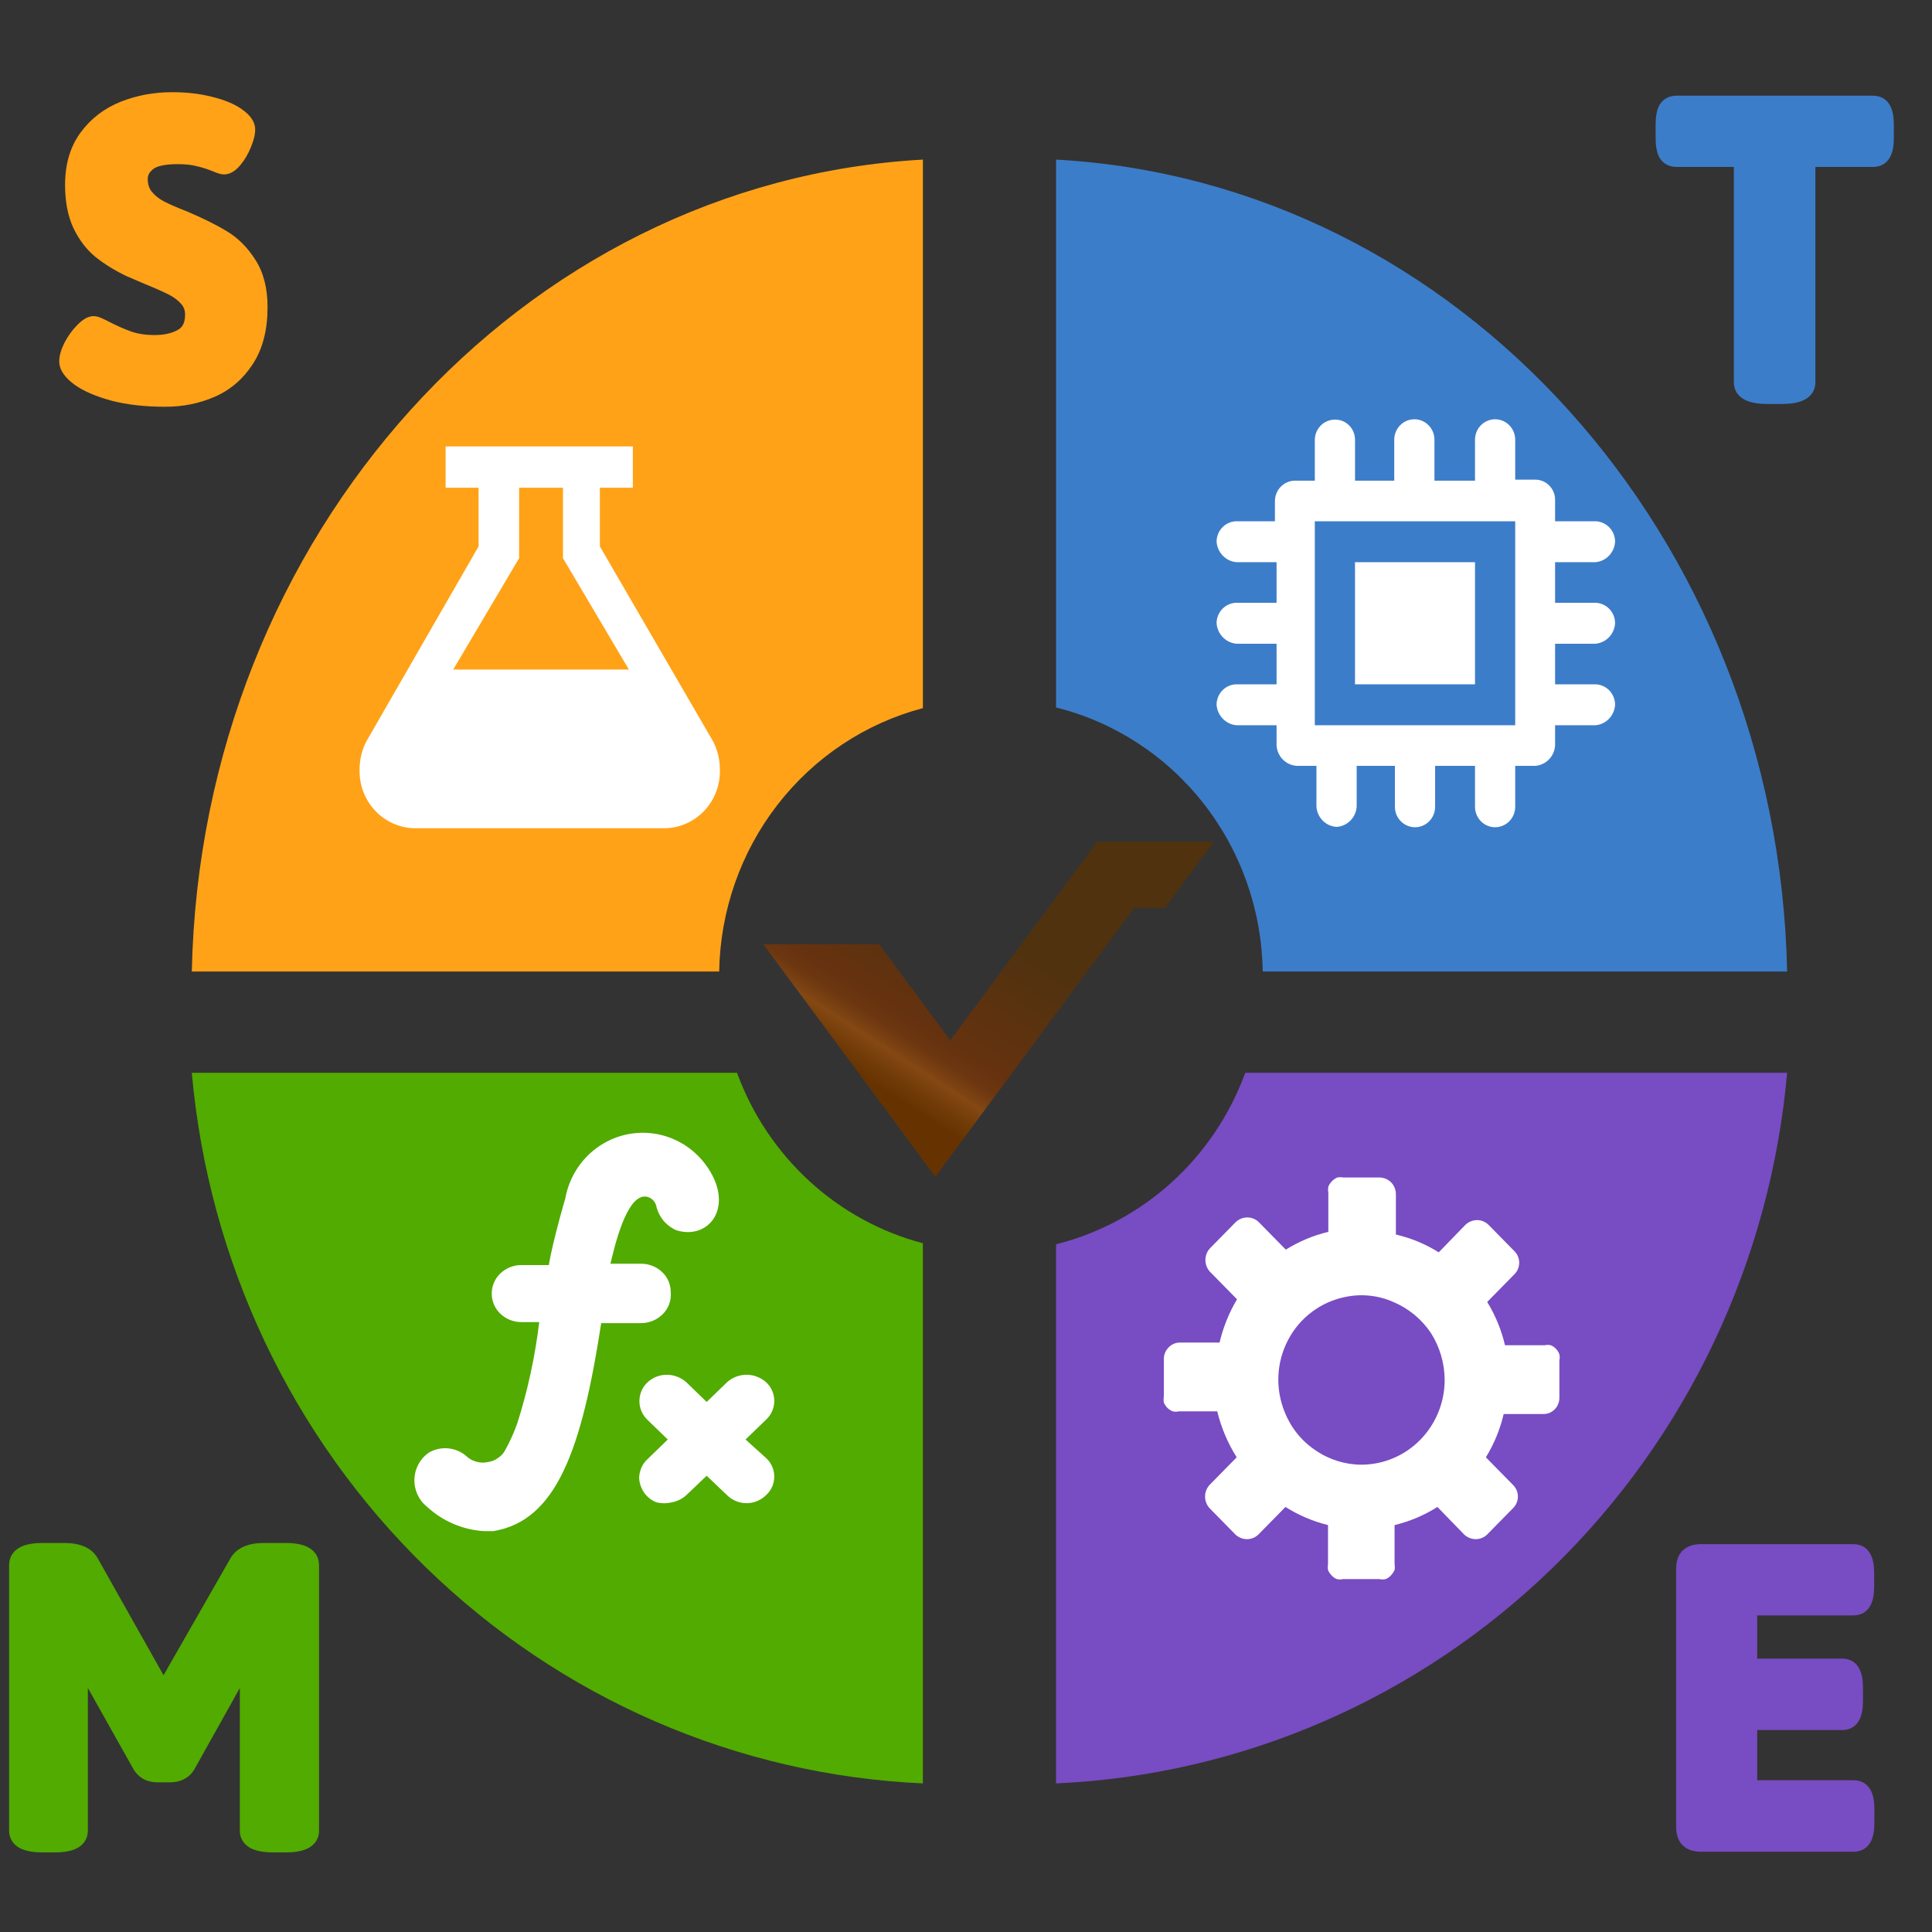 <svg width="100" height="100" viewBox="0 0 100 100" fill="none" xmlns="http://www.w3.org/2000/svg">
<rect x="0" y="0" width="100" height="100" fill="#333333" stroke="none"/>
<g clip-path="url(#clip0_186_25)">
<path d="M47.769 36.653V8.261C26.989 9.407 10.406 27.71 9.928 50.285H37.225C37.276 47.151 38.335 44.122 40.239 41.66C42.144 39.197 44.789 37.439 47.769 36.653Z" fill="#FFA217"/>
<path d="M54.661 64.403V92.309C64.274 91.878 73.406 87.913 80.365 81.149C87.323 74.386 91.636 65.283 92.502 55.529H64.454C63.656 57.708 62.346 59.656 60.639 61.203C58.933 62.749 56.88 63.848 54.661 64.403Z" fill="#784CC3"/>
<path d="M38.147 55.529H9.928C10.795 65.283 15.107 74.386 22.066 81.149C29.024 87.913 38.157 91.878 47.769 92.309V64.351C45.587 63.776 43.573 62.674 41.898 61.138C40.223 59.602 38.936 57.678 38.147 55.529Z" fill="#51AB00"/>
<path d="M65.358 50.285H92.502C92.024 27.71 75.441 9.407 54.661 8.261V36.618C57.678 37.371 60.365 39.121 62.301 41.594C64.237 44.067 65.312 47.123 65.358 50.285Z" fill="#3C7DC9"/>
<path d="M80.713 72.339V70.411C80.737 70.308 80.737 70.201 80.713 70.099C80.677 69.994 80.618 69.9 80.543 69.821C80.467 69.736 80.374 69.671 80.269 69.63C80.163 69.605 80.052 69.605 79.945 69.63H77.898C77.713 68.837 77.402 68.08 76.977 67.389L78.376 65.966C78.457 65.888 78.522 65.793 78.567 65.689C78.611 65.584 78.634 65.472 78.634 65.358C78.634 65.244 78.611 65.131 78.567 65.027C78.522 64.922 78.457 64.828 78.376 64.75L77.045 63.395C76.885 63.238 76.671 63.151 76.448 63.152C76.226 63.155 76.013 63.241 75.851 63.395L74.469 64.82C73.784 64.392 73.034 64.081 72.251 63.899V61.815C72.252 61.589 72.167 61.371 72.012 61.208C71.854 61.045 71.64 60.952 71.415 60.947H69.538C69.431 60.929 69.322 60.929 69.214 60.947C69.009 61.04 68.845 61.207 68.754 61.416C68.736 61.525 68.736 61.637 68.754 61.746V63.76C67.977 63.946 67.234 64.256 66.553 64.681L65.154 63.257C64.993 63.099 64.779 63.012 64.557 63.014C64.335 63.016 64.122 63.102 63.959 63.257L62.629 64.611C62.476 64.775 62.392 64.993 62.392 65.219C62.392 65.445 62.476 65.662 62.629 65.827L64.028 67.251C63.615 67.946 63.31 68.701 63.124 69.491H61.076C60.964 69.489 60.853 69.512 60.751 69.557C60.648 69.602 60.555 69.668 60.479 69.751C60.403 69.829 60.343 69.921 60.302 70.022C60.261 70.124 60.24 70.232 60.24 70.342V72.269C60.224 72.379 60.224 72.49 60.24 72.599C60.287 72.702 60.35 72.796 60.428 72.877C60.508 72.951 60.601 73.01 60.701 73.051C60.807 73.076 60.919 73.076 61.025 73.051H63.004C63.209 73.894 63.549 74.698 64.011 75.43L62.612 76.854C62.459 77.018 62.374 77.235 62.374 77.461C62.374 77.687 62.459 77.905 62.612 78.069L63.943 79.424C64.105 79.578 64.318 79.665 64.54 79.667C64.762 79.668 64.977 79.581 65.137 79.424L66.536 78C67.216 78.429 67.959 78.746 68.737 78.938V80.952C68.721 81.055 68.721 81.161 68.737 81.264C68.779 81.37 68.843 81.464 68.924 81.542C68.996 81.63 69.091 81.696 69.197 81.733C69.304 81.759 69.415 81.759 69.521 81.733H71.398C71.505 81.758 71.615 81.758 71.722 81.733C71.826 81.692 71.92 81.627 71.995 81.542C72.071 81.46 72.135 81.366 72.183 81.264C72.199 81.161 72.199 81.055 72.183 80.952V78.938C72.967 78.749 73.716 78.432 74.401 78L75.783 79.424C75.945 79.578 76.158 79.665 76.38 79.667C76.602 79.668 76.817 79.581 76.977 79.424L78.308 78.069C78.389 77.991 78.454 77.897 78.499 77.793C78.543 77.688 78.566 77.575 78.566 77.461C78.566 77.347 78.543 77.235 78.499 77.13C78.454 77.026 78.389 76.932 78.308 76.854L76.909 75.43C77.333 74.739 77.645 73.982 77.83 73.19H79.877C79.987 73.192 80.097 73.171 80.2 73.13C80.302 73.088 80.395 73.025 80.473 72.946C80.552 72.866 80.613 72.771 80.654 72.667C80.695 72.563 80.715 72.451 80.713 72.339ZM70.477 75.812C69.625 75.812 68.793 75.552 68.088 75.065C67.375 74.591 66.822 73.906 66.502 73.103C66.254 72.504 66.141 71.857 66.17 71.209C66.199 70.56 66.371 69.926 66.672 69.354C66.972 68.781 67.395 68.284 67.909 67.9C68.423 67.515 69.014 67.251 69.641 67.129C70.472 66.954 71.336 67.045 72.115 67.389C72.901 67.719 73.577 68.274 74.059 68.987C74.524 69.716 74.773 70.566 74.776 71.436C74.772 72.595 74.317 73.705 73.512 74.525C72.707 75.345 71.616 75.807 70.477 75.812Z" fill="white"/>
<path d="M36.918 38.389L31.05 28.283V25.244H32.756V23.108H23.065V25.244H24.771V28.283L18.954 38.389C18.727 38.835 18.61 39.329 18.612 39.831C18.601 40.22 18.665 40.608 18.802 40.971C18.938 41.335 19.144 41.668 19.407 41.95C19.67 42.233 19.986 42.459 20.336 42.617C20.685 42.775 21.062 42.861 21.444 42.87H34.445C34.83 42.859 35.209 42.769 35.56 42.607C35.912 42.445 36.227 42.214 36.49 41.926C36.752 41.638 36.955 41.3 37.087 40.931C37.219 40.562 37.278 40.171 37.26 39.779C37.254 39.295 37.137 38.819 36.918 38.389ZM23.458 34.656L26.87 28.891V25.244H29.139V28.891L32.551 34.656H23.458Z" fill="white"/>
<path d="M34.718 66.886C34.719 66.691 34.68 66.497 34.604 66.317C34.527 66.138 34.415 65.977 34.274 65.844C33.978 65.563 33.587 65.407 33.182 65.41H31.596C31.766 64.733 32.397 61.781 33.455 61.937C33.59 61.961 33.713 62.028 33.808 62.127C33.903 62.227 33.965 62.355 33.984 62.493C34.057 62.755 34.185 62.998 34.359 63.205C34.535 63.404 34.75 63.563 34.991 63.673C36.526 64.16 37.788 62.788 36.935 60.964C36.559 60.178 35.948 59.533 35.19 59.121C34.432 58.709 33.565 58.552 32.714 58.671C31.862 58.791 31.07 59.181 30.449 59.786C29.828 60.391 29.412 61.18 29.258 62.041C29.258 62.041 28.832 63.448 28.508 64.941L28.405 65.479H26.989C26.584 65.477 26.193 65.632 25.897 65.913C25.757 66.047 25.645 66.208 25.568 66.387C25.491 66.567 25.452 66.76 25.452 66.955C25.452 67.151 25.491 67.344 25.568 67.524C25.645 67.703 25.757 67.864 25.897 67.997C26.193 68.279 26.584 68.434 26.989 68.431H27.91C27.698 70.2 27.321 71.945 26.784 73.641C26.61 74.14 26.393 74.622 26.136 75.082C26.049 75.238 25.926 75.369 25.778 75.464C25.627 75.576 25.451 75.648 25.266 75.673C25.087 75.716 24.9 75.716 24.72 75.673C24.541 75.634 24.373 75.557 24.225 75.447C23.96 75.186 23.619 75.02 23.253 74.973C22.887 74.926 22.516 75.001 22.195 75.187C21.974 75.34 21.791 75.544 21.661 75.782C21.532 76.02 21.459 76.286 21.449 76.558C21.439 76.83 21.492 77.101 21.604 77.348C21.716 77.596 21.883 77.813 22.093 77.982C22.906 78.734 23.947 79.182 25.044 79.25H25.539C28.797 78.712 30.111 75.048 31.118 68.484H33.182C33.587 68.486 33.978 68.331 34.274 68.049C34.431 67.903 34.553 67.722 34.63 67.52C34.706 67.319 34.737 67.102 34.718 66.886Z" fill="white"/>
<path d="M38.59 74.509L39.648 73.485C39.783 73.363 39.891 73.213 39.965 73.045C40.038 72.878 40.077 72.696 40.077 72.512C40.077 72.329 40.038 72.147 39.965 71.979C39.891 71.812 39.783 71.662 39.648 71.54C39.369 71.293 39.011 71.157 38.642 71.157C38.272 71.157 37.914 71.293 37.635 71.54L36.577 72.564L35.52 71.54C35.24 71.293 34.883 71.158 34.513 71.158C34.14 71.156 33.78 71.299 33.506 71.557C33.377 71.681 33.273 71.83 33.203 71.996C33.132 72.162 33.096 72.34 33.096 72.521C33.096 72.702 33.132 72.88 33.203 73.046C33.273 73.212 33.377 73.361 33.506 73.485L34.564 74.509L33.506 75.534C33.374 75.654 33.27 75.802 33.199 75.968C33.125 76.138 33.085 76.321 33.08 76.506C33.098 76.774 33.186 77.032 33.336 77.253C33.493 77.48 33.713 77.655 33.967 77.757C34.236 77.824 34.517 77.824 34.786 77.757C35.059 77.707 35.313 77.581 35.52 77.392L36.577 76.385L37.635 77.392C37.905 77.657 38.266 77.805 38.642 77.805C39.017 77.805 39.378 77.657 39.648 77.392C39.782 77.271 39.89 77.123 39.964 76.957C40.038 76.791 40.076 76.611 40.076 76.428C40.076 76.246 40.038 76.066 39.964 75.9C39.89 75.733 39.782 75.585 39.648 75.464L38.59 74.509Z" fill="white"/>
<path d="M70.135 29.099H76.346V35.42H70.135V29.099Z" fill="white"/>
<path d="M82.573 33.319C82.841 33.298 83.092 33.18 83.28 32.985C83.468 32.79 83.581 32.532 83.596 32.26C83.597 31.982 83.489 31.715 83.298 31.517C83.106 31.318 82.846 31.205 82.573 31.2H80.491V29.099H82.573C82.841 29.078 83.092 28.96 83.28 28.765C83.468 28.57 83.581 28.312 83.596 28.04C83.597 27.762 83.489 27.495 83.298 27.297C83.106 27.099 82.846 26.985 82.573 26.98H80.491V25.887C80.494 25.748 80.469 25.611 80.418 25.482C80.368 25.354 80.293 25.237 80.198 25.139C80.102 25.04 79.989 24.962 79.863 24.908C79.738 24.855 79.604 24.827 79.468 24.827H78.427V22.761C78.427 22.48 78.317 22.21 78.122 22.012C77.927 21.813 77.662 21.701 77.386 21.701C77.11 21.701 76.846 21.813 76.65 22.012C76.455 22.21 76.346 22.48 76.346 22.761V24.879H74.247V22.761C74.247 22.48 74.138 22.21 73.942 22.012C73.747 21.813 73.483 21.701 73.207 21.701C72.93 21.701 72.666 21.813 72.471 22.012C72.275 22.21 72.166 22.48 72.166 22.761V24.879H70.136V22.761C70.136 22.622 70.109 22.485 70.056 22.358C70.004 22.23 69.927 22.115 69.83 22.018C69.733 21.921 69.618 21.844 69.492 21.793C69.366 21.742 69.231 21.716 69.095 21.719C68.822 21.719 68.56 21.828 68.365 22.023C68.17 22.218 68.059 22.483 68.054 22.761V24.879H67.031C66.754 24.879 66.49 24.991 66.295 25.189C66.1 25.388 65.99 25.658 65.99 25.939V26.98H64.011C63.735 26.98 63.47 27.092 63.275 27.291C63.08 27.489 62.97 27.759 62.97 28.04C62.99 28.314 63.106 28.572 63.297 28.766C63.488 28.961 63.741 29.079 64.011 29.099H66.075V31.2H64.011C63.735 31.2 63.47 31.312 63.275 31.511C63.08 31.709 62.97 31.979 62.97 32.26C62.99 32.534 63.106 32.792 63.297 32.986C63.488 33.181 63.741 33.299 64.011 33.319H66.075V35.42H64.011C63.735 35.42 63.47 35.532 63.275 35.73C63.08 35.929 62.97 36.198 62.97 36.479C62.99 36.754 63.106 37.011 63.297 37.206C63.488 37.4 63.741 37.519 64.011 37.539H66.075V38.581C66.091 38.856 66.206 39.116 66.398 39.311C66.59 39.506 66.845 39.623 67.116 39.64H68.139V41.758C68.16 42.031 68.276 42.287 68.468 42.478C68.659 42.67 68.912 42.784 69.18 42.8C69.448 42.784 69.701 42.67 69.893 42.478C70.084 42.287 70.201 42.031 70.221 41.758V39.64H72.2V41.758C72.2 42.039 72.309 42.309 72.505 42.507C72.7 42.706 72.965 42.818 73.241 42.818C73.517 42.818 73.781 42.706 73.977 42.507C74.172 42.309 74.281 42.039 74.281 41.758V39.64H76.346V41.758C76.346 42.039 76.455 42.309 76.65 42.507C76.846 42.706 77.11 42.818 77.386 42.818C77.662 42.818 77.927 42.706 78.122 42.507C78.317 42.309 78.427 42.039 78.427 41.758V39.64H79.468C79.735 39.619 79.987 39.501 80.175 39.306C80.363 39.111 80.476 38.853 80.491 38.581V37.539H82.573C82.841 37.518 83.092 37.399 83.28 37.205C83.468 37.01 83.581 36.752 83.596 36.479C83.597 36.201 83.489 35.934 83.298 35.736C83.106 35.538 82.846 35.425 82.573 35.42H80.491V33.319H82.573ZM78.427 37.539H68.054V26.98H78.427V37.539Z" fill="white"/>
<path d="M8.56 20.612C7.545 20.612 6.65 20.511 5.877 20.31C5.111 20.1 4.523 19.846 4.112 19.548C3.709 19.25 3.508 18.968 3.508 18.702C3.508 18.493 3.584 18.235 3.737 17.929C3.898 17.623 4.088 17.361 4.305 17.143C4.523 16.918 4.704 16.805 4.849 16.805C4.938 16.805 5.127 16.881 5.417 17.034C5.852 17.26 6.263 17.441 6.65 17.578C7.045 17.715 7.496 17.784 8.004 17.784C8.568 17.784 9.043 17.675 9.43 17.457C9.825 17.232 10.022 16.841 10.022 16.285C10.022 15.963 9.922 15.685 9.72 15.451C9.519 15.217 9.261 15.02 8.947 14.859C8.632 14.698 8.205 14.508 7.665 14.291L6.711 13.88C6.13 13.598 5.631 13.287 5.212 12.949C4.801 12.611 4.462 12.164 4.197 11.607C3.939 11.052 3.81 10.371 3.81 9.565C3.81 8.582 4.051 7.764 4.535 7.111C5.018 6.459 5.647 5.979 6.42 5.673C7.194 5.367 8.024 5.214 8.91 5.214C9.636 5.214 10.292 5.29 10.88 5.443C11.469 5.588 11.928 5.778 12.258 6.011C12.597 6.245 12.766 6.479 12.766 6.712C12.766 6.906 12.701 7.156 12.573 7.462C12.452 7.76 12.299 8.022 12.113 8.247C11.928 8.473 11.755 8.586 11.594 8.586C11.521 8.586 11.392 8.546 11.207 8.465C10.909 8.344 10.607 8.247 10.3 8.175C10.002 8.094 9.636 8.054 9.2 8.054C8.451 8.054 7.931 8.175 7.641 8.417C7.351 8.65 7.206 8.928 7.206 9.251C7.206 9.621 7.303 9.931 7.496 10.181C7.698 10.431 7.947 10.636 8.246 10.798C8.552 10.959 8.975 11.144 9.515 11.354C10.329 11.7 10.993 12.03 11.509 12.345C12.025 12.651 12.468 13.094 12.838 13.674C13.217 14.254 13.406 14.996 13.406 15.898C13.406 17.002 13.173 17.909 12.706 18.618C12.246 19.319 11.65 19.826 10.917 20.141C10.191 20.455 9.406 20.612 8.56 20.612Z" fill="#FFA217"/>
<path fill-rule="evenodd" clip-rule="evenodd" d="M8.91 5.656C8.076 5.656 7.302 5.8 6.583 6.084C5.884 6.361 5.323 6.79 4.89 7.374C4.474 7.936 4.252 8.656 4.252 9.565C4.252 10.325 4.373 10.937 4.596 11.419C4.838 11.924 5.139 12.316 5.491 12.607C5.877 12.918 6.344 13.209 6.895 13.478L7.835 13.883C8.379 14.102 8.818 14.296 9.148 14.466C9.506 14.649 9.811 14.88 10.055 15.162C10.329 15.48 10.464 15.862 10.464 16.285C10.464 16.958 10.214 17.518 9.649 17.841L9.647 17.843C9.178 18.106 8.624 18.226 8.004 18.226C7.457 18.226 6.955 18.152 6.505 17.996L6.503 17.995C6.093 17.85 5.664 17.66 5.214 17.427L5.211 17.425C5.072 17.352 4.967 17.302 4.892 17.272C4.876 17.266 4.863 17.261 4.852 17.256C4.848 17.259 4.843 17.262 4.838 17.265C4.789 17.295 4.718 17.352 4.623 17.45L4.618 17.456C4.436 17.637 4.273 17.861 4.131 18.131C3.993 18.407 3.95 18.592 3.95 18.702C3.95 18.743 3.991 18.909 4.373 19.192C4.723 19.445 5.253 19.681 5.991 19.883C6.719 20.072 7.574 20.17 8.56 20.17C9.35 20.17 10.075 20.024 10.741 19.735L10.743 19.734C11.392 19.456 11.922 19.008 12.336 18.375C12.743 17.757 12.964 16.941 12.964 15.898C12.964 15.056 12.788 14.405 12.468 13.916L12.466 13.912C12.127 13.382 11.731 12.991 11.283 12.725L11.279 12.722C10.789 12.424 10.147 12.104 9.348 11.763C8.804 11.552 8.366 11.361 8.04 11.189L8.035 11.187C7.689 10.999 7.392 10.757 7.152 10.459L7.147 10.452C6.883 10.112 6.764 9.702 6.764 9.251C6.764 8.774 6.987 8.377 7.361 8.075C7.779 7.729 8.436 7.612 9.2 7.612C9.657 7.612 10.063 7.654 10.409 7.746C10.735 7.824 11.056 7.927 11.373 8.055L11.383 8.059C11.468 8.096 11.53 8.12 11.574 8.134C11.58 8.136 11.586 8.137 11.591 8.139C11.594 8.137 11.598 8.134 11.603 8.131C11.64 8.107 11.697 8.058 11.772 7.967C11.926 7.779 12.057 7.557 12.163 7.296L12.165 7.29C12.285 7.005 12.324 6.819 12.324 6.712C12.324 6.706 12.315 6.588 12.007 6.375L12.003 6.372C11.734 6.182 11.333 6.01 10.775 5.872L10.769 5.871C10.223 5.729 9.605 5.656 8.91 5.656ZM6.258 5.262C7.086 4.934 7.972 4.772 8.91 4.772C9.665 4.772 10.359 4.851 10.989 5.015C11.604 5.167 12.12 5.373 12.511 5.649C12.88 5.904 13.208 6.252 13.208 6.712C13.208 6.992 13.118 7.304 12.981 7.631C12.845 7.965 12.671 8.265 12.455 8.528C12.249 8.778 11.963 9.028 11.594 9.028C11.489 9.028 11.388 9.002 11.311 8.977C11.227 8.951 11.135 8.915 11.036 8.873C10.76 8.761 10.481 8.672 10.198 8.605L10.185 8.602C9.936 8.535 9.611 8.496 9.2 8.496C8.468 8.496 8.087 8.62 7.924 8.756L7.919 8.761C7.714 8.925 7.648 9.084 7.648 9.251C7.648 9.539 7.721 9.748 7.843 9.907C8.005 10.107 8.207 10.274 8.454 10.408C8.738 10.557 9.143 10.735 9.675 10.942L9.688 10.947C10.512 11.298 11.197 11.637 11.737 11.966C12.319 12.312 12.808 12.806 13.21 13.434C13.647 14.105 13.849 14.936 13.849 15.898C13.849 17.063 13.602 18.061 13.075 18.86C12.571 19.63 11.908 20.197 11.091 20.547C10.307 20.886 9.461 21.054 8.56 21.054C7.517 21.054 6.583 20.951 5.765 20.738L5.76 20.736C4.969 20.52 4.324 20.248 3.852 19.906L3.849 19.904C3.427 19.591 3.066 19.194 3.066 18.702C3.066 18.394 3.175 18.064 3.342 17.731L3.346 17.723C3.525 17.384 3.739 17.085 3.99 16.833C4.112 16.707 4.24 16.596 4.371 16.514C4.501 16.433 4.664 16.363 4.849 16.363C4.987 16.363 5.127 16.413 5.223 16.452C5.337 16.498 5.471 16.563 5.622 16.643C6.041 16.86 6.433 17.032 6.796 17.161C7.135 17.279 7.536 17.342 8.004 17.342C8.511 17.342 8.907 17.244 9.212 17.073C9.436 16.945 9.58 16.723 9.58 16.285C9.58 16.064 9.514 15.889 9.385 15.74C9.226 15.555 9.016 15.391 8.745 15.252C8.448 15.1 8.034 14.916 7.5 14.701L7.491 14.697L6.517 14.278C5.913 13.984 5.384 13.656 4.934 13.293L4.931 13.29C4.463 12.905 4.087 12.403 3.798 11.798L3.795 11.793C3.504 11.164 3.368 10.415 3.368 9.565C3.368 8.507 3.629 7.592 4.18 6.848C4.714 6.127 5.409 5.598 6.258 5.262Z" fill="#FFA217"/>
<path d="M91.479 20.467C90.617 20.467 90.186 20.241 90.186 19.79V8.199H86.778C86.552 8.199 86.387 8.114 86.282 7.945C86.185 7.776 86.137 7.502 86.137 7.123V6.471C86.137 6.092 86.185 5.818 86.282 5.649C86.387 5.48 86.552 5.395 86.778 5.395H96.942C97.168 5.395 97.329 5.48 97.426 5.649C97.531 5.818 97.583 6.092 97.583 6.471V7.123C97.583 7.502 97.531 7.776 97.426 7.945C97.329 8.114 97.168 8.199 96.942 8.199H93.522V19.79C93.522 20.241 93.091 20.467 92.229 20.467H91.479Z" fill="#3C7DC9"/>
<path fill-rule="evenodd" clip-rule="evenodd" d="M86.662 5.875C86.626 5.945 86.579 6.121 86.579 6.471V7.123C86.579 7.473 86.626 7.649 86.662 7.719C86.673 7.735 86.681 7.74 86.686 7.742C86.694 7.746 86.72 7.757 86.778 7.757H90.628V19.79C90.628 19.83 90.636 19.844 90.64 19.849C90.644 19.856 90.66 19.878 90.714 19.906C90.835 19.969 91.072 20.025 91.479 20.025H92.229C92.636 20.025 92.873 19.969 92.994 19.906C93.047 19.878 93.064 19.856 93.068 19.849C93.072 19.844 93.08 19.83 93.08 19.79V7.757H96.942C97.001 7.757 97.023 7.746 97.027 7.744L97.03 7.743L97.031 7.741C97.031 7.741 97.037 7.736 97.042 7.726L97.05 7.712C97.087 7.652 97.141 7.482 97.141 7.123V6.471C97.141 6.112 97.088 5.942 97.05 5.881L97.042 5.868C97.036 5.858 97.031 5.853 97.031 5.853L97.027 5.85C97.023 5.848 97.001 5.837 96.942 5.837H86.778C86.72 5.837 86.694 5.848 86.686 5.852C86.681 5.854 86.673 5.859 86.662 5.875ZM85.906 5.416C86.103 5.097 86.423 4.953 86.778 4.953H96.942C97.294 4.953 97.616 5.097 97.806 5.423C97.975 5.7 98.025 6.075 98.025 6.471V7.123C98.025 7.519 97.975 7.894 97.806 8.171C97.616 8.498 97.294 8.641 96.942 8.641H93.964V19.79C93.964 19.976 93.918 20.16 93.814 20.324C93.71 20.486 93.565 20.605 93.404 20.689C93.093 20.852 92.684 20.909 92.229 20.909H91.479C91.024 20.909 90.615 20.852 90.304 20.689C90.143 20.605 89.997 20.486 89.894 20.324C89.79 20.16 89.744 19.976 89.744 19.79V8.641H86.778C86.423 8.641 86.103 8.497 85.906 8.178L85.898 8.165C85.742 7.891 85.695 7.519 85.695 7.123V6.471C85.695 6.075 85.742 5.703 85.898 5.429L85.906 5.416Z" fill="#3C7DC9"/>
<path d="M88.056 95.403C87.758 95.403 87.54 95.334 87.403 95.198C87.266 95.061 87.198 94.843 87.198 94.545V81.213C87.198 80.915 87.266 80.701 87.403 80.573C87.54 80.436 87.758 80.367 88.056 80.367H95.924C96.15 80.367 96.311 80.452 96.408 80.621C96.513 80.79 96.565 81.064 96.565 81.443V82.096C96.565 82.474 96.513 82.748 96.408 82.917C96.311 83.087 96.15 83.171 95.924 83.171H90.51V86.29H95.344C95.57 86.29 95.731 86.374 95.828 86.543C95.933 86.713 95.985 86.987 95.985 87.365V88.03C95.985 88.409 95.933 88.683 95.828 88.852C95.731 89.021 95.57 89.106 95.344 89.106H90.51V92.587H95.936C96.162 92.587 96.323 92.671 96.42 92.841C96.525 93.01 96.577 93.28 96.577 93.65V94.327C96.577 94.706 96.525 94.98 96.42 95.149C96.323 95.318 96.162 95.403 95.936 95.403H88.056Z" fill="#784CC3"/>
<path fill-rule="evenodd" clip-rule="evenodd" d="M88.056 80.809C87.813 80.809 87.735 80.866 87.716 80.885L87.706 80.895C87.699 80.902 87.64 80.967 87.64 81.213V94.545C87.64 94.787 87.697 94.866 87.716 94.885C87.735 94.904 87.813 94.961 88.056 94.961H95.936C95.995 94.961 96.017 94.95 96.021 94.948L96.025 94.945C96.025 94.945 96.031 94.94 96.036 94.93L96.044 94.916C96.081 94.856 96.135 94.686 96.135 94.327V93.65C96.135 93.302 96.082 93.135 96.044 93.073L96.036 93.06C96.03 93.05 96.025 93.044 96.025 93.044L96.021 93.042C96.017 93.04 95.995 93.029 95.936 93.029H90.068V88.664H95.344C95.402 88.664 95.425 88.653 95.429 88.651L95.432 88.649V88.649C95.432 88.649 95.438 88.642 95.444 88.633L95.452 88.619C95.489 88.559 95.543 88.389 95.543 88.03V87.365C95.543 87.006 95.489 86.837 95.452 86.776L95.444 86.763C95.438 86.753 95.433 86.747 95.433 86.747L95.431 86.746L95.429 86.744C95.425 86.742 95.402 86.732 95.344 86.732H90.068V82.729H95.924C95.983 82.729 96.005 82.718 96.009 82.716L96.013 82.713C96.013 82.713 96.019 82.708 96.024 82.698L96.032 82.685C96.069 82.624 96.123 82.454 96.123 82.096V81.443C96.123 81.084 96.07 80.914 96.032 80.854L96.024 80.84C96.018 80.831 96.013 80.825 96.013 80.825L96.009 80.822C96.005 80.82 95.983 80.809 95.924 80.809H88.056ZM87.096 80.255C87.35 80.004 87.705 79.925 88.056 79.925H95.924C96.276 79.925 96.598 80.069 96.788 80.395C96.957 80.672 97.007 81.047 97.007 81.443V82.096C97.007 82.491 96.957 82.866 96.788 83.143C96.598 83.47 96.276 83.613 95.924 83.613H90.952V85.848H95.344C95.696 85.848 96.018 85.991 96.208 86.317C96.376 86.595 96.427 86.97 96.427 87.365V88.03C96.427 88.425 96.376 88.801 96.208 89.078C96.018 89.404 95.696 89.548 95.344 89.548H90.952V92.145H95.936C96.288 92.145 96.61 92.288 96.8 92.615C96.968 92.891 97.019 93.261 97.019 93.65V94.327C97.019 94.722 96.969 95.098 96.8 95.375C96.61 95.701 96.289 95.845 95.936 95.845H88.056C87.703 95.845 87.346 95.765 87.091 95.51C86.836 95.255 86.756 94.898 86.756 94.545V81.213C86.756 80.865 86.833 80.506 87.096 80.255Z" fill="#784CC3"/>
<path d="M2.208 95.438C1.346 95.438 0.914 95.213 0.914 94.761V81.007C0.914 80.773 1.019 80.6 1.229 80.487C1.438 80.366 1.765 80.306 2.208 80.306H3.344C4.029 80.306 4.476 80.503 4.685 80.898L8.299 87.316L8.481 87.63L8.662 87.256L12.3 80.898C12.518 80.503 12.969 80.306 13.654 80.306H14.778C15.64 80.306 16.071 80.54 16.071 81.007V94.761C16.071 95.213 15.64 95.438 14.778 95.438H14.149C13.287 95.438 12.856 95.213 12.856 94.761V85.854L12.771 85.829L9.653 91.401C9.468 91.675 9.182 91.812 8.795 91.812H8.179C7.977 91.812 7.808 91.78 7.671 91.716C7.534 91.643 7.417 91.538 7.32 91.401L4.19 85.829L4.105 85.854V94.761C4.105 95.213 3.678 95.438 2.824 95.438H2.208Z" fill="#51AB00"/>
<path fill-rule="evenodd" clip-rule="evenodd" d="M2.208 80.748C1.787 80.748 1.557 80.808 1.45 80.87L1.438 80.877C1.391 80.902 1.376 80.922 1.371 80.93C1.367 80.938 1.356 80.958 1.356 81.007V94.761C1.356 94.801 1.365 94.815 1.368 94.82C1.372 94.827 1.389 94.849 1.443 94.877C1.563 94.941 1.801 94.996 2.208 94.996H2.824C3.227 94.996 3.46 94.941 3.579 94.878C3.631 94.851 3.647 94.829 3.651 94.822C3.655 94.817 3.663 94.802 3.663 94.761V85.52L4.404 85.309L7.693 91.163C7.747 91.235 7.806 91.285 7.868 91.32C7.931 91.347 8.029 91.37 8.179 91.37H8.795C9.055 91.37 9.189 91.29 9.278 91.167L12.556 85.308L13.298 85.52V94.761C13.298 94.801 13.306 94.815 13.31 94.82C13.314 94.827 13.331 94.849 13.384 94.877C13.505 94.941 13.742 94.996 14.149 94.996H14.778C15.185 94.996 15.422 94.941 15.543 94.877C15.597 94.849 15.613 94.827 15.617 94.82C15.621 94.815 15.629 94.801 15.629 94.761V81.007C15.629 80.96 15.619 80.941 15.614 80.932C15.608 80.922 15.59 80.898 15.537 80.87C15.418 80.805 15.183 80.748 14.778 80.748H13.654C13.039 80.748 12.791 80.923 12.687 81.112L12.684 81.118L9.053 87.462L8.515 88.574L7.914 87.533L4.295 81.105C4.198 80.923 3.96 80.748 3.344 80.748H2.208ZM8.465 86.71L11.915 80.681C12.246 80.083 12.9 79.864 13.654 79.864H14.778C15.234 79.864 15.646 79.923 15.958 80.093C16.121 80.181 16.265 80.303 16.367 80.469C16.469 80.635 16.513 80.82 16.513 81.007V94.761C16.513 94.948 16.468 95.131 16.363 95.295C16.26 95.457 16.114 95.576 15.953 95.661C15.642 95.823 15.233 95.88 14.778 95.88H14.149C13.694 95.88 13.285 95.823 12.974 95.661C12.813 95.576 12.667 95.457 12.564 95.295C12.46 95.131 12.414 94.948 12.414 94.761V87.373L10.03 91.634L10.019 91.649C9.737 92.067 9.3 92.254 8.795 92.254H8.179C7.933 92.254 7.695 92.215 7.483 92.116L7.464 92.107C7.261 91.999 7.093 91.845 6.959 91.656L6.946 91.638L4.547 87.368V94.761C4.547 94.947 4.503 95.13 4.399 95.293C4.297 95.456 4.152 95.575 3.991 95.66C3.683 95.823 3.276 95.88 2.824 95.88H2.208C1.752 95.88 1.343 95.823 1.033 95.661C0.871 95.576 0.726 95.457 0.622 95.295C0.518 95.131 0.472 94.948 0.472 94.761V81.007C0.472 80.822 0.515 80.639 0.615 80.473C0.714 80.31 0.854 80.188 1.013 80.101C1.325 79.924 1.745 79.864 2.208 79.864H3.344C4.095 79.864 4.75 80.082 5.073 80.686L8.465 86.71Z" fill="#51AB00"/>
<path d="M58.435 46.471H60.025L61.777 44.103H57.053L49.184 54.738L45.236 49.404H40.56L46.845 57.898L48.412 60.016L58.435 46.471Z" fill="url(#paint0_linear_186_25)"/>
<path fill-rule="evenodd" clip-rule="evenodd" d="M56.786 43.572H62.83L60.293 47.001H58.702L48.412 60.907L39.508 48.873H45.504L49.184 53.847L55.554 45.238L56.786 43.572ZM57.321 44.633L49.184 55.63L44.969 49.934H41.612L47.272 57.583L48.412 59.124L58.167 45.94H59.758L60.725 44.633H57.321Z" fill="url(#paint1_linear_186_25)"/>
</g>
<defs>
<linearGradient id="paint0_linear_186_25" x1="43.031" y1="56.896" x2="54.374" y2="39.364" gradientUnits="userSpaceOnUse">
<stop stop-color="#663300"/>
<stop offset="0.09" stop-color="#663300"/>
<stop offset="0.13" stop-color="#713B07"/>
<stop offset="0.18" stop-color="#844813"/>
<stop offset="0.19" stop-color="#7D4312"/>
<stop offset="0.23" stop-color="#6C3610"/>
<stop offset="0.27" stop-color="#66320F"/>
<stop offset="0.57" stop-color="#50320F"/>
<stop offset="0.72" stop-color="#50320F"/>
<stop offset="1" stop-color="#50320F"/>
</linearGradient>
<linearGradient id="paint1_linear_186_25" x1="43.031" y1="56.896" x2="54.374" y2="39.364" gradientUnits="userSpaceOnUse">
<stop stop-color="#663300"/>
<stop offset="0.09" stop-color="#663300"/>
<stop offset="0.13" stop-color="#713B07"/>
<stop offset="0.18" stop-color="#844813"/>
<stop offset="0.19" stop-color="#7D4312"/>
<stop offset="0.23" stop-color="#6C3610"/>
<stop offset="0.27" stop-color="#66320F"/>
<stop offset="0.57" stop-color="#50320F"/>
<stop offset="0.72" stop-color="#50320F"/>
<stop offset="1" stop-color="#50320F"/>
</linearGradient>
<clipPath id="clip0_186_25">
<rect width="100" height="100" fill="white"/>
</clipPath>
</defs>
</svg>
